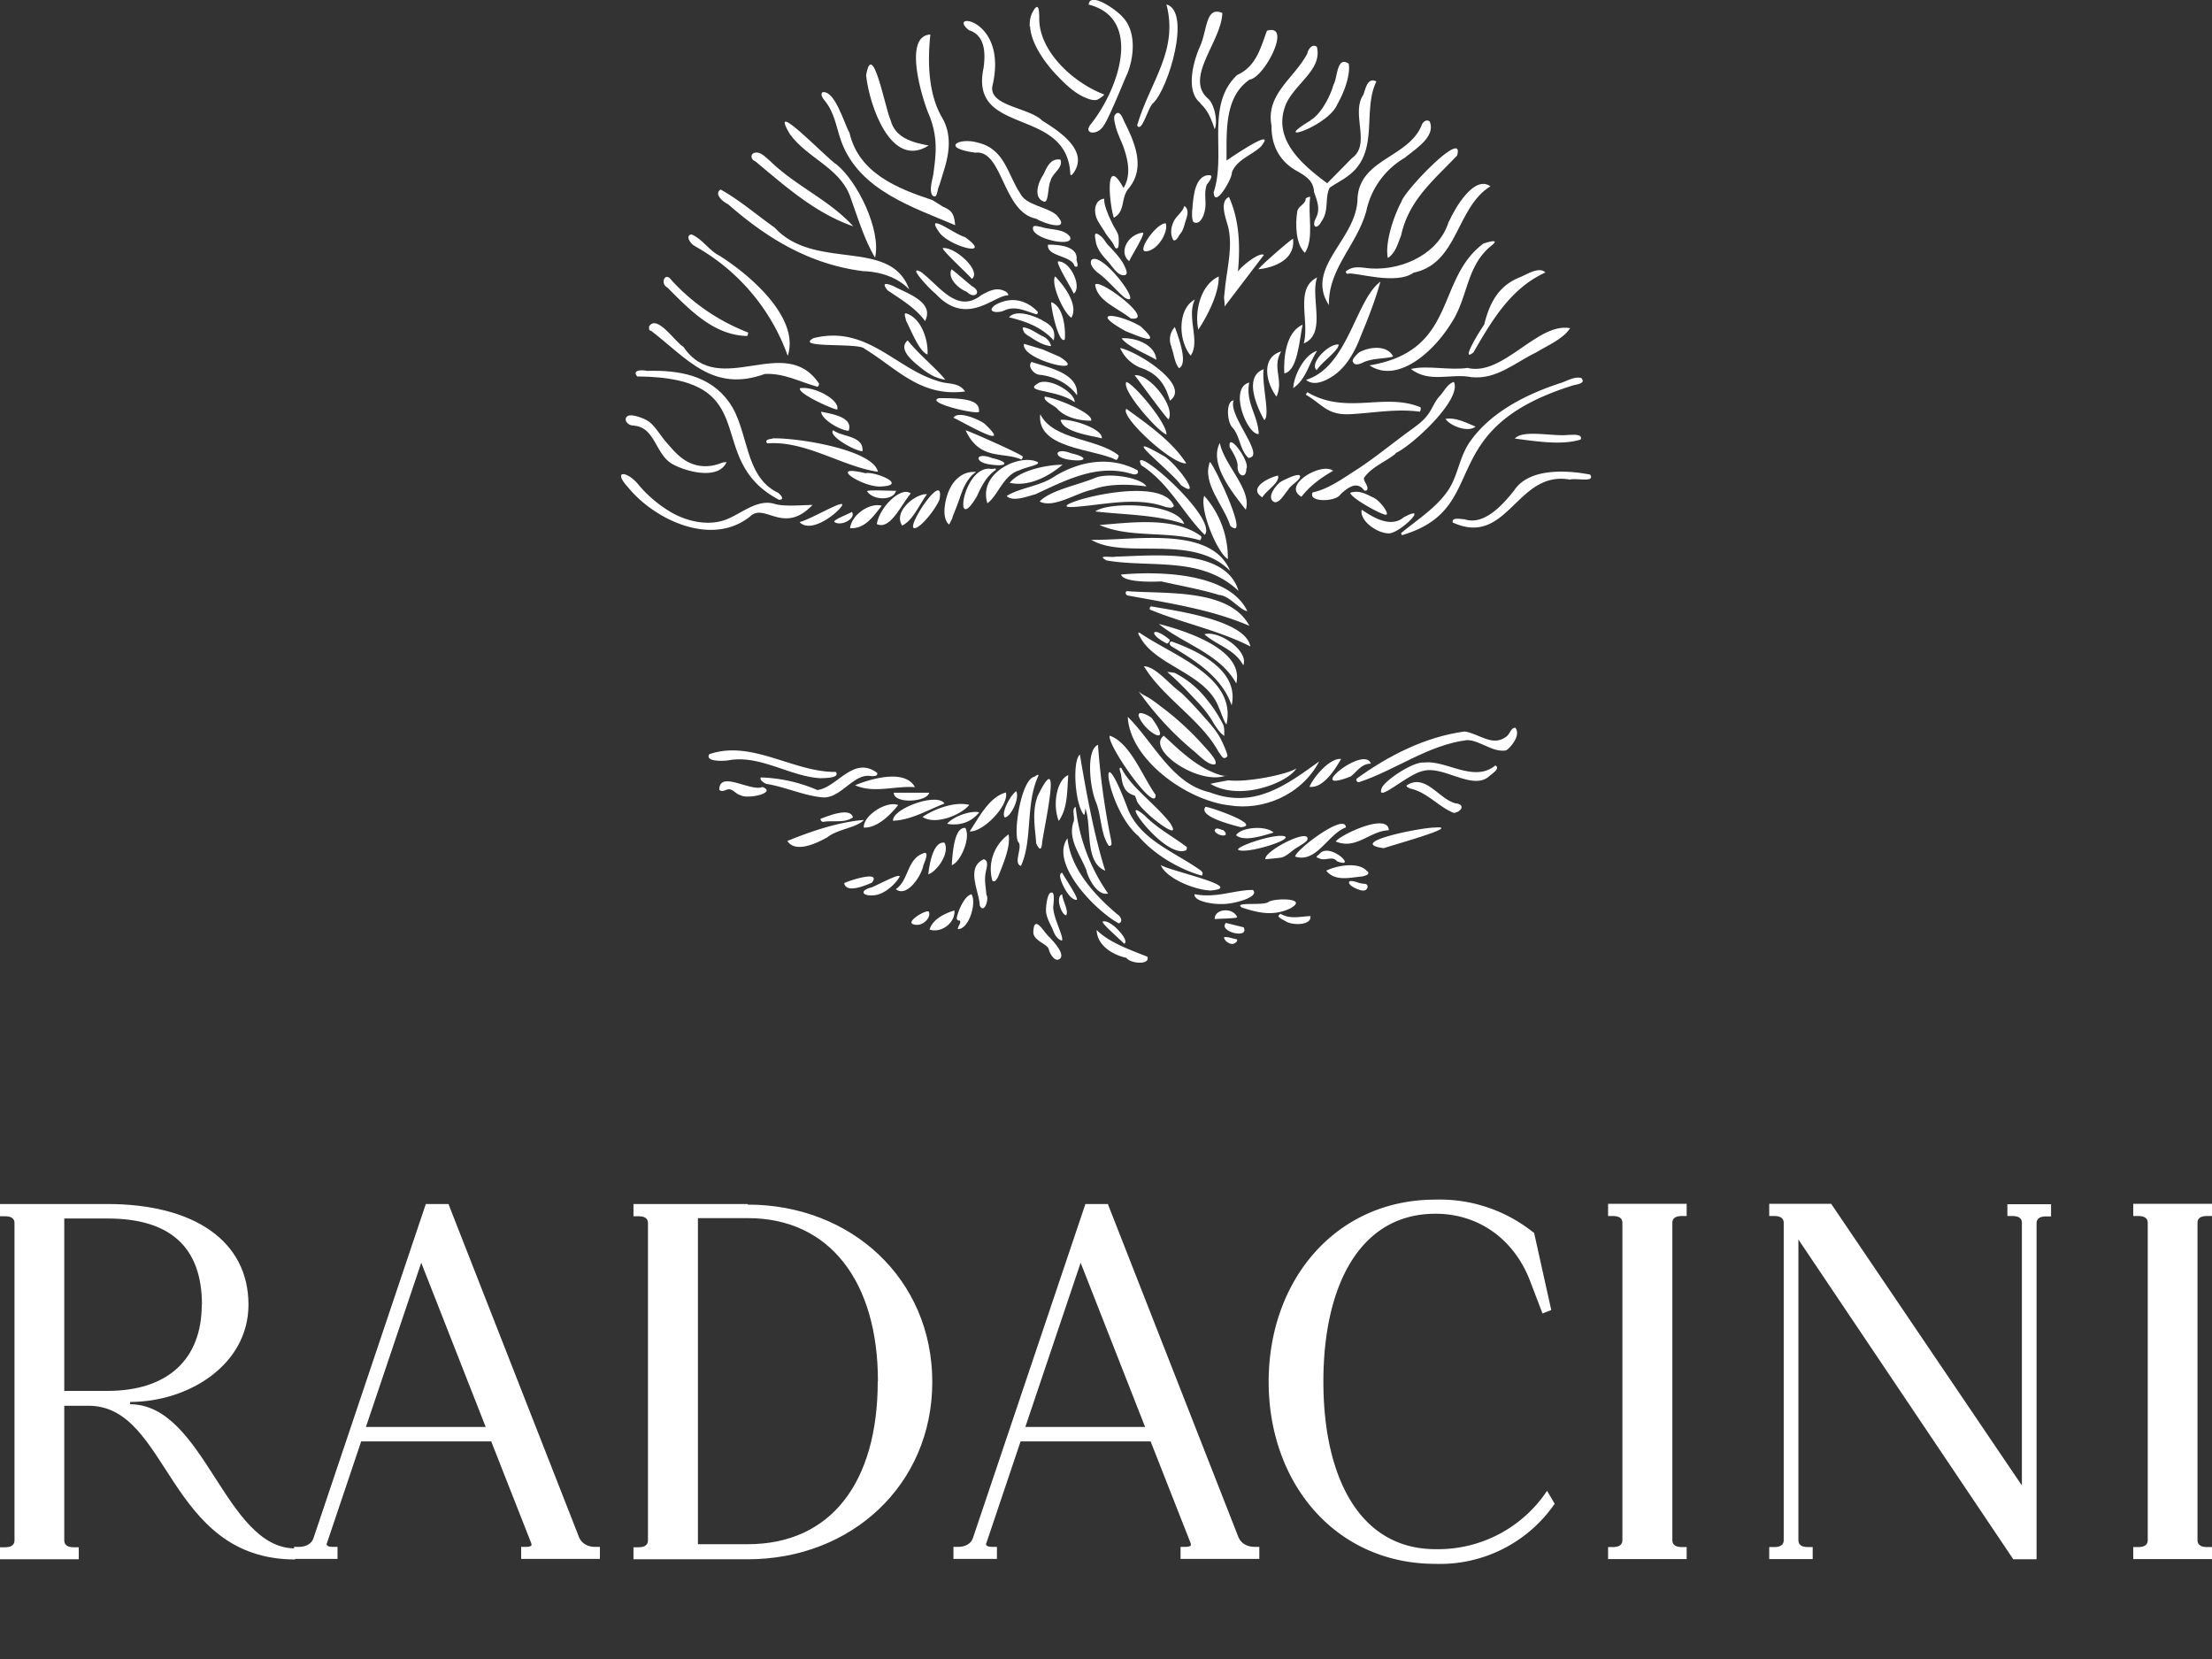 <svg xmlns="http://www.w3.org/2000/svg" width="116" height="87" fill="none" viewBox="0 0 116 87">
  <rect x="0" y="0" width="116" height="87" fill="#333333" stroke="none"/>
  <g fill="#fff">
    <path d="M49.48 10.85c.45.2.56.38.61.96-2.16-.93-5-1.8-5.96-4.36-.28-.76-.34-1.53-.91-2.21-.08-.1-.2-.26-.1-.4.66-.14 1.14 1.62 1.43 2.13.48 2.09 2.48 2.91 4.34 3.52l.58.36h.01Z"/>
    <path d="M48.89 10.23c-.17-.24 0-.8.05-1.06.05-.37.1-.74.12-1.1a4.57 4.57 0 0 0-.38-2.14c-.37-.93-1.3-4.05.11-4.12-.15 1.4-.12 3.1.61 4.35.38.64.42 1.36.28 2.08-.07.37-.19.73-.3 1.09-.05.17-.1.34-.17.51-.03.1-.07.37-.14.44-.05.04-.12.02-.18-.04ZM63.65 10.1c.04.86.98-.74.95-1.05.24-.67 1.03-.9 1.52-1.36.95-1.17-1.8.73-1.8.73.02-1.4-.16-3.32 1.22-4.25.76-.1 2.25-2.96.9-2.56-.33.9-.57 1.88-1.56 2.32-1.69 1.6-.55 4.15-1.24 6.17ZM59.1 3.91c.36-.86.53-2.26-.25-3.04-.25-.3-1.68-1.35-1.76-.63 2.83.72 1.61 4.37.14 6.24-.47.54.26.63.58.2.28-.3 1.01-2.15 1.29-2.78v.01ZM58.44 6.1c-.04.14.03.38.06.5.1.44.33.82.46 1.24.22.66.34 1.39-.04 2.02-1.01-1.84-.74.86-.51 1.56.63-.35.34-1.02.78-1.54.89-1.08.33-2.38-.22-3.48-.08-.16-.24-.67-.48-.4a.2.2 0 0 0-.05.1ZM71.19 10.4c-.02 2.16-2.79 3.61-1.5 5.6-.04-1.92 1.46-3.13 1.96-4.93a4.25 4.25 0 0 1 2.01-2.79c.65-.53 1.62-1.12 1.32-1.9-.18-.17-.4.05-.44.22-.72 1.68-3.23 1.74-3.35 3.8ZM81.89 20.07c-1.8.58-3.7 1.52-4.8 3.09-.57.81-.63 1.8-1.16 2.57-.61.9-1.63 1.54-2.46 2.23.03.02.02.12.07.1 4.77-1.42 1.52-5.52 8.92-7.84.22-.07.74-.1.46-.4-.36-.08-.71.14-1.03.25ZM50.84 1.59c.84.29.84 1.23.74 1.97-.78 3.62 4.41 1.99 4.55 5.59.07.1.14-.06.18-.1.8-1.17-.8-2.19-1.65-2.72-.68-.7-2.86-.76-2.61-1.85.83-3.57-2.5-3.89-1.22-2.88l.01-.01ZM62.95 5.43c.42.38.59.87.75 1.35.18-.44-.03-1.33-.34-1.6-1.28-1.1.7-3 .74-4.5-.88-.37-.78.87-1.16 1.73-.43.96-.74 2.42.02 3l-.01.02Z"/>
    <path d="M75.98 11.6c-.5 1.68-2.38 2.57-4.06 2.48-.5-.03-.93-.19-1.35.16.03.06.03.14.13.11.37-.09 2.5.62 3.43-.05 2.35-.49 2.22-3.42 4.03-4.53-.84-.6-1.84 1.1-2.17 1.84ZM59.63 6.58c.26.42.56-.95.84-1.17.8-.75 2.02-4.8.7-5.18.64 2.45-.87 4.07-1.54 6.35ZM79.48 38.16c-.28 0-.28.36-.53.5-.7.5-1.42-.2-2.14-.3-2.1.28-4.05 1.3-5.66 2.47-.05.08 0 .19.11.19 1.9-.62 3.61-1.95 5.68-2.21.7.02 1.34.67 2.05.54.28-.19.77-.82.48-1.18l.01-.01ZM33.4 19.74c6.89.05 3.33 4.3 7.45 6.47.33 0 .09-.27-.05-.37-1.8-.85-1.52-3.3-2.56-4.74-1-1.42-2.65-1.7-4.3-1.65-.3-.07-.8-.04-.53.28l-.01.01ZM41.42 7.03c.9 1.25 2.56 1.74 3.14 3.21.4 1.09.75 2.31 1.33 3.27.33-1.44-.92-4.01-2.04-4.9-.43-.24-3.64-3.62-2.43-1.58ZM64.45 42.23c1.77.3 3.8-.53 4.73-2.3-1.7 1.22-3.4 2.52-5.74 1.62-2-.45-2.94-2.62-4.3-3.96.1 2.22 3.06 4.37 5.3 4.64Z"/>
    <path d="M39.29 27.13c.77-.86 1.77.98 3.32-.65-.46 0-1.48.1-1.97-.05-.92-.3-1.8.54-2.6.83-.91.33-1.99.09-2.82-.38a6.65 6.65 0 0 1-1.77-1.5c-.56-.68-1.36-.75-.51.18 1.36 1.67 4.33 3.12 6.35 1.56ZM68.74 6.31c-2.23 1.33.88.34 1.38-.82.33-.57.71-1.51.61-2.15-.64-.43-.58.74-.8 1.1-.15.56-.64 1.54-1.2 1.86v.01ZM36.46 12.92a10.7 10.7 0 0 1 4.85 5.74c.65-1.98-1.97-4.24-3.58-5.25-.53-.26-.9-.88-1.47-1.12-.36.07-.02.54.2.62ZM71.52 46.34c-.27 0-.52-.18-.74-.13-.2.19.5.5.7.49.26.03.35-.37.05-.35v-.01ZM83.39 24.89c-1.2-.24-3.2-.36-3.98.82-.64.82-1.62 1.86-2.61 1.52-.2 0-.67-.13-.62.17 2.9 1.32 3.34-2.75 6.15-2.25.3-.1 1.35.18 1.06-.26ZM78.42 40.14c-1.13.93-2.6-.3-3.74-.15-.56-.07-2.08.95-2.22 1.34-.32.84 1.36-.75 2.17-.9 1.06-.3 2.6 1.05 3.46.28.15-.14.61-.4.33-.57ZM39.61 8.46c1.61 1.34 3.15 2.72 5.14 3.41-1.3-1.42-3-2.09-4.39-3.45-.2-.16-.42-.42-.69-.42-.33 0-.34.35-.06.46ZM59.73 36.28a16.14 16.14 0 0 0 2.88 3.11c.26.21.7.7 1.05.7.03 0 .06 0 .08-.04.13-.18-.55-.86-.66-.99a14.83 14.83 0 0 0-2.2-2.01c-.18-.14-.39-.3-.58-.42-.14-.1-.45-.22-.55-.35h-.02ZM63.48 41.11c1.59.94 4.09-.1 4.5-.81-.55.34-2.66.74-3.55.62 0 0-.96.17-.95.19ZM61.03 38.58c-.95.73 1.87 2.65 3.29 2.08 0 0-.07.13-.81-.2-1.1-.48-2.1-1.56-2.49-1.88h.01ZM77.83 17.03c-.18.24-1.3 2.04-.56 1.45.98-1.7 1.97-3.37 3.77-4.19-.32-.34-.99.12-1.36.26-1.14.46-1.58 1.4-1.85 2.48ZM38.21 39.87c1.65-.3 3.23.86 4.82.94.23-.01 1.04 0 .8-.33-2.21.03-4.41-1.7-6.63-.93-.26.4.74.37 1.01.32ZM33.22 22.32c1.15.07 1.14 1.52 2.05 2.02.66.37 2.38.87 2.83-.1-.18-.03-.38.1-.55.13a2 2 0 0 1-1.78-.34c-.35-.26-.62-.6-.9-.92-.26-.31-.57-.85-.92-1.05-.1-.07-.75-.37-1.02-.25-.3.18.03.54.3.5v.01ZM58.03 29.39c2.3.4 4.97-.25 6.92 1.6-.67-2.28-4.45-1.85-6.42-1.8-.29.06-1.06-.11-.5.2ZM64.45 10.33c-.55.25-.12 1.22-.03 1.63.22 1-.06 2.07-.17 3.07l-.06.57c0 .06.06.46.01.5l2.08-2.73c-.22-.17-1.15.56-1.36.87.15-1.6.01-2.85-.48-3.93v.02Z"/>
    <path d="M76.38 42.14c-.91-.19-1.6-1.6-2.6-.96-.08.08.12.13.16.17.89.18 1.49.96 2.3 1.28.34-.03.65-.41.13-.5h.01ZM70.95 18.52c.14-.25.26-.5.36-.77.4-.97.8-1.96 1.08-2.98-1.31.97-1.7 4.48-3.9 5.15.43.36 1.05.04 1.44-.22.43-.3.76-.71 1.02-1.18ZM70.93 18.93c.08.26.32.18.51.1.5-.26 1.14-.2 1.62-.33-.22-.43-.7-.5-1.13-.44a2 2 0 0 0-.64.21c-.09.06-.38.35-.35.46h-.01ZM34.98 15.06c1.2 1.2 2.44 2.51 4.18 2.56.07 0 .06-.15.08-.18a10.63 10.63 0 0 1-4.03-2.75c-.33-.47-.6.17-.23.38v-.01ZM42.67 17.73c-1.07.56 2.4.22 2.67.56 1.72 1.05 2.93 2.54 5.27 2.24-.35-.52-.92-.35-1.46-.56-2.21-.67-3.7-2.93-6.48-2.24ZM75.3 43.4c-.57-.05-4.84.79-2.73 1.08.3-.12 4.06-1.15 2.74-1.09ZM54.34 25.9c1.6-.74 3.24-1.6 5.04-1.04.15.05.38 0 .27-.2-1.43-.76-3.02-.49-4.36.33-.74.51-1.8.58-2.5 1.02.32.33 1.08.02 1.54-.1h.01ZM57.23 28.31c1.8 1.06 5.31-.36 7.28 1.63-1-2.4-5.02-1.59-7.28-1.63ZM59.15 31.23c2.16.4 4.38.73 6.37 1.59-1.05-1.98-4.4-1.66-6.43-1.82-.1.05-.06.21.06.23ZM56.4 26.58c1.49-.11 3.21-.54 4.7 0 .14.03.4.1.46-.05-.7-1.87-7.42.22-5.17.05ZM73.48 10.6c-.42.79-.86 2.17-.7 2.93.4-.26.53-.76.7-1.2.4-1.83 1.7-2.88 2.93-4.17.44-1.5-2.82 1.9-2.92 2.43Z"/>
    <path d="M63.9 31.2c.55 0 1.1.78 1.51.85-.95-2.03-4.67-2.1-6.62-1.92.13.46 1.96.37 2.11.36 1.01.23 2 .4 3 .7ZM64.06 38.47l.14.13c0-.2.02-.4-.05-.59a7.14 7.14 0 0 0-.84-1.3 5.03 5.03 0 0 0-1.7-1.42 2.44 2.44 0 0 0-.4-.05c.6.5 1.1 1.05 1.6 1.58a6 6 0 0 1 .7.88c.18.3.33.56.56.79v-.02ZM64.35 39.68c.1-.05-.3-.87-.35-.96-.2-.37-.47-.69-.75-1-.42-.48-.85-.96-1.32-1.4-.6-.42-1.31-1.36-1.94-1.38 1 1.66 3 2.8 3.92 4.5.14.15.21.45.44.24ZM58.57 13.02l.04-.01c.08-.06.06-.48.05-.58-.02-.23-.22-.47-.32-.69-.05-.11-.48-.95-.43-1.32-.5.05-.6.65-.35 1.14.13.23.28.44.41.66.13.22.35.42.46.67.02.04.03.08.06.1.02.03.05.04.07.04v-.01ZM58.12 12.87c-.16-.19-.25-.38-.41-.5-.38-.3-.29.02-.24.33.07.39.37.73.62 1 .2.21.48.7.78.73.34.04.2-.27.1-.48-.16-.36-.52-.74-.84-1.08ZM54.52 26.3c.74.38 1.92-.46 2.8-.63.72-.29 1.83-.3 2.8-.16-.27-.47-2-.74-2.69-.45-.9.38-2.33.64-2.9 1.23v.01Z"/>
    <path d="M59.77 33.37c.78 1.56 3.5 1.92 4.15 3.75.03.02.33.9.4.86.55-2.5-2.84-3.6-4.56-4.8-.14-.03-.02.14.01.2ZM82.3 22.8c-.78.12-2.43-.3-2.86.2 1.05.13 2.43.37 3.45.05.13-.3-.4-.25-.6-.24ZM56.63 39.57c-.4.33-.27 2.57.21 3.16.07 0 .06-.3.08-.33.35.98-.06 2.81 1.04 3.26-.6-1.9-1.01-4.2-1.33-6.09ZM59.72 43.87c.82.95 2.11 1.71 3.3 2.05.09-.12.04-.18-.05-.27-1.34-.96-3.1-1.56-3.8-3.16-1.7-4.57-1.18-.05.55 1.37v.01ZM45.72 40.7c.12 0 .33 0 .28-.17-1.25-.93-2.1.78-3.14.9a8.03 8.03 0 0 0-2.96-.66c-.1.14.23.33.3.34.95.15 1.95.61 2.89.7 1 .13 1.69-1.34 2.64-1.1ZM65.57 33.9c-.25-1.38-3.91-1.87-5.2-2.1-.07 0-.1.14-.06.17 1.75.72 3.56 1.07 5.26 1.93ZM40.51 23c-.15.03-.45.06-.27.25 2.02-.15 3.93 1.22 5.8 1.49-.25-1.16-4.26-1.8-5.54-1.75h.01ZM54.46 40.68c0-.13-.16.04-.24.06-.65.18-1.08 2.77-.84 3.4.3.22-.28 1.14.16 1.27.63-1.38.22-3.25.92-4.74ZM62.52 11c-.02.32 0 .6.08.65.35.18.55-.4.58-.6.11-.45-.07-.9.11-1.38.1-.1.36-.47.16-.48-.52-.04-.74.52-.82.94-.02.1-.09.5-.1.88ZM61.78 12.45c0-.06.2-.28.22-.35.08-.16.12-.33.17-.5.08-.25.22-.6-.06-.8-.08.3-.41.52-.55.79-.15.31-.21.68-.03 1 .11.06.2-.08.25-.15v.01ZM48.38 14.31c-.95-.56.4.89.67 1.08 1.64 1.79 3.07.09 3.81.1.06-.07-.1-.2-.16-.22-.46-.23-.85 0-1.23.2-1.26 1-2.17-.43-3.1-1.15ZM62.99 28.12c-1.43-1.06-3.76-.7-5.33-.59 1.58.7 3.57.3 5.26.8.06 0 .1-.18.07-.2ZM45.29 43c-1.34.11-2.77.6-4 1.1.42.66 1.55.12 2.11-.2.52-.42 1.55-.5 1.89-.89V43ZM45.72 46.29c.53-.67-1.17-.12-1.45.02.1.56 1.1.13 1.45-.02ZM51.77 26.4c.57-.4.84-1.5 1.7-1.74.28-.16 1.2-.3.92-.44-.92-.43-3.11.57-2.61 2.17h-.01ZM59.07 21.44c-.38.36 2.38 2.93 3.14 2.86-.74-1.16-2.04-2.06-3.14-2.86ZM64.83 35.84c.44-1.78-2.66-2.76-4.06-3.12 1.28 1.05 3.21 1.56 4.06 3.12ZM59.85 24.4c1.46.93 2.2 2.54 3.33 3.65.72-.9-4.01-5-3.33-3.65Z"/>
    <path d="M58.15 44.36c.2 0 .13-.16.12-.3a37.85 37.85 0 0 1-.69-5c-.62.26-.44 2.1-.14 2.92.33.74.26 1.75.71 2.38ZM74.47 21.35c-1.88-.77-3.84.42-5.89-.77-.08-.04-.05.15-.13.1.91.52 1.13 1.1 2.35 1.04 1.23-.06 2.39-.3 3.66-.13.03-.04.08-.22.01-.24ZM69.07 14.55c-1.19.59-.38 2.28-.7 3.46 1.22-.51.33-2.39.7-3.46ZM58.68 48.42c.25-.1.05-.4-.07-.46-1.17-.98-2.47-2.38-2.63-4-.96 1.33 1.52 3.85 2.69 4.46ZM48.7 47.8c-.17-.09-1.23.55-.8.67.48.17.97-.38.8-.67ZM55.12 18.15s-.05-.32-.4-.5c-.35-.15-.65-.43-1.04-.48-.1-.01 0 .2.01.22.06.13.25.23.37.3.31.21.68.43 1.06.46ZM54.7 18.33l-1-.3c-.2.84 3.52 1.72 1.87.68l-.88-.38Z"/>
    <path d="M76.23 20.03c-.33.12-.49.47-.71.72-.32.33-.4.71-.7 1.07-.2.26-.49.47-.77.68-.95.68-1.88 1.46-2.86 2.1-.68.43-1.53 1.06-2.35 1.22-.28.54 1.23.51 1.46.1.4-.37.87-.71 1.24-.2.05.03.09 0 .13 0 .16-.19-.19-.48-.14-.66.39-.57 1.13-.84 1.66-1.27v-.03c.79-.34 3.47-2.77 3.06-3.72h-.02ZM58.74 18.25a2 2 0 0 0 1.03 1.02c1 .33 1.35.94 1.58 1.74 1.15-.8-1.73-2.59-2.61-2.76ZM60.6 41.68c-.7-.98-1.32-2.71-2.4-3.1-.2.42 2.45 4.18 2.4 3.1ZM57.44 26.82c1.34.17 3.18.15 4.66.66-.38-1.12-3.96-1.19-4.66-.66ZM54.34 44.23c.16.34.28.4.31-.05.13-.93 1.08-5.15-.24-2.42-.3.83-.13 1.64-.07 2.46ZM61.46 33.91c1.28.77 2.62 1.61 3.13 3.08.4-1.81-1.7-2.83-3.15-3.35-.17.04-.1.21.02.27ZM63.97 23.23c-.59 1.11.71 2.66 1.36 3.5.34-1.04-1.14-2.35-1.36-3.5ZM65.51 20.06c-1.1.3-.09 2.77.5 2.7-.04-1-.7-1.63-.5-2.7ZM56.98 45.68c.14.5.6 1.3 1.13 1.18a9.73 9.73 0 0 1-1.7-4.54c-.24.07-.01.57-.12.8-.3.92.37 1.7.7 2.56h-.01ZM45.98 27.48c.7.35 1.3-1.05 1.78-1.6-.47-.39-1.61.65-1.78 1.6ZM55.1 46.81c-.2.08-.27.87-.24 1.05.05.34.26.66.38.97.08.21.22.43.45.5.03-.1 0-.2-.03-.3-.14-.45-.4-.97-.43-1.44 0-.09.13-.9-.12-.77v-.01ZM55.02 49.14a6.2 6.2 0 0 1-.2-.23c-.32-.42-.6-.75-.63-.04-.02.44.69.62.8.88.03.19.32.77.6.52.25-.23-.25-.8-.57-1.14v.01ZM67.19 18.43c-1.04.3-.84 1.57-.25 2.37.4-.86-.26-1.53.25-2.37Z"/>
    <path d="M61.4 43.21c-.81-1.07-2.07-1.88-2.6-2.94-.2-.07.01.3 0 .43.06.42.13.86.7 1.02.05.04.06.14.1.21 0 .44 2.48 2.37 1.8 1.3v-.02ZM49.94 27.14c.16-.38.36-.92.38-.99.16-.5.4-1.1.87-1.4-.66-.06-1.16.38-1.41.94-.2.42-.44 1.45-.02 1.81.02.02.1-.15.2-.37h-.02ZM64.52 27.58c1.06.88-.78-3.08-1.07-3.36-.44 1.12.74 2.29 1.07 3.36ZM67.35 19.58c.7-.12.79-1.76.96-2.55-.91.39-1 1.83-.96 2.55ZM54.67 16.8c-.44-.24-1.38-.6-1.76-.16.8.19 1.67.47 2.35 1.21.11-.53-.1-.8-.59-1.04ZM68.7 10.32c-.08 0-.2.05-.23.1 0 .3-.4.38-.44.67-.11.68-.08 1.72.4 2.17.5-.74.14-2.04.28-2.94h-.01ZM58.52 24.12c.07.02.18-.2.13-.25-1.14-.9-3.4-.77-4.1-2.15-.2 1.83 2.85 1.81 3.98 2.4h-.01ZM54.53 20.05c-1.04.54.85.33 1.83 1.04.02-.47-1.17-1.23-1.83-1.04Z"/>
    <path d="M56.48 20.73c.11-1.19-1.6-1.47-2.38-1.75-.23.22.09.62.38.67.77.07 1.54.44 2 1.08ZM59.07 20.03c-.29.4 1.63 2.58 2.1 2.76.05-.56-1.66-2.62-2.1-2.76ZM60.17 50.17c-.94-.37-2.03-.76-2.66-1.4.02.85.92 1.33 1.56 1.46.19.3 1.26.4 1.1-.06ZM59.3 16.7c1.39.19-1.65-2.14-1.87-1.77.12.85 1.1 1.17 1.87 1.77ZM62.66 15.71c-.9.47-.89 2.13-.22 2.94.52-.74-.23-2.03.22-2.94ZM72.8 27.97c.56.06 2.25-1.62.81-.84-.74.62-1.77-.12-2.2-.4-.13.57.8 1.23 1.4 1.24ZM64.1 47.41c.64 0 1.99-.38 1.6-.74-.99 0-1.93.45-3.06.22-.05.36.88.53 1.45.52ZM67.71 47.61c.88-.52-.82-.52-1.18-.32-.2.23-1.89-.02-1.41.3.9.3 1.7.47 2.6.02ZM63.91 14.5c-.97.45-1.27 1.86-1.07 2.79.52-.78 1.1-1.97 1.07-2.79ZM50.6 12.43c-.47-.1-2.11-1.36-1.38-.3.46.78 2.96 1.43 1.38.3ZM44.84 41.18c1 .44 2.09.02 3.14.1-.53-1-2.42-.4-3.14-.1ZM67.92 44.92c1.13.36 1.7-1.17 2.66-1.53-.03-.8-2.65 1.19-2.66 1.53ZM70.05 44.13c1.08.45 1.78-.56 2.78-.59-.02-.95-2.54.23-2.78.59ZM51.25 25.98c.23-.5.48-1 .96-1.33.07-.14-.14-.04-.23-.06-1.48-.24-2.04 3.67-.73 1.4ZM46.83 43.04c.95-.03 1.85-.58 2.7-.9-.38-.6-2.75.27-2.7.9ZM57.24 13.63c-.13.23.13.5.3.65.53.37.95.92 1.44 1.33 1.09.63-1.18-2.47-1.74-1.98ZM52.95 25.32c1 .22 2.04-.33 2.77-.95-.69 0-2.2.24-2.77.95ZM66.27 19.36c-1.07.4-.35 2 .03 2.67.33-.22-.15-1.92-.03-2.67ZM50.85 43.6c.7.05 2.07-1.36 1.9-2.04-.9.23-1.47 1.42-1.9 2.04ZM60.02 42.76c-1.51-1.27 1.04 2.27 2.15 1.84.07 0 .06-.13.08-.17-.72-.55-1.58-1-2.23-1.67ZM59.04 17.37c.75.3 1.97.84.77-.26-1.13-.67-2.81-.86-.77.26ZM54.79 20.8c-.1.23.48.45.65.63.37.43 1.11.64 1.78.63.14-.4-1.93-1.22-2.43-1.26ZM63.47 46.7c1.98-.16-2.2-1.04-2.6-1.34.28.7 1.75 1.3 2.6 1.34ZM70.33 39.8c-.6-.06-1.45.96-1.66 1.46.73.1 1.38-.97 1.66-1.46ZM46.98 46.63c.56.45 1.32-.65 1.44-1.24.07-.19.36-.84-.05-.62-.81.32-.72 1.4-1.39 1.86ZM46.84 15c-.33-.14-.64-.21-.3.22.63.43 1.5.94 1.97 1.62.52-1.02-.98-1.46-1.66-1.84h-.01ZM60.97 23.88c-2.52-1.45.47.84.96 1.56 1.23.86-.32-1.26-.96-1.56ZM65.48 24.01c.93-.07-1.13-2.28-.78-3.01-.42 0-.37 1.16-.05 1.44.4.48.36 1.16.83 1.58ZM45.4 24.82c-2.12-.52-.12.78.83.69 1.38-.07-.3-.78-.82-.7ZM61.28 22c.38-.7-1.04-2.43-1.78-2.32.04.02 1.7 2.32 1.78 2.31ZM47.31 27.56c.56-.26.9-1.1 1.3-1.64-.53-.07-1.8.88-1.3 1.64ZM48.38 42.84c.66.45 2.02-.1 2.45-.63-.79-.2-1.88.24-2.45.63ZM51.73 46.94c-.03-.4-.12-.77-.04-1.18.05-.26.18-.62-.1-.7-.96.44-.24 1.66-.21 2.43.23.46.49-.32.36-.55ZM71.7 45.7c-.44-.55-1.67-.29-2.15-.04.47.59 1.27.35 1.91.3.15-.05.4-.09.25-.28v.01ZM41.93 27.38c.55.58 1.78-.3 2.16-.77.5-.63-1.47.59-2.16.77ZM47.5 16.79c.27.5.69 1.64 1.14 1.8.05-.73-.31-1.91-1.13-2.16-.14 0 0 .28 0 .36ZM52.18 16c-.5.38.17.44.49.28.6-.27 1.14.05 1.67.2.07 0 .12-.09.06-.15-.59-.61-1.4-.8-2.22-.33ZM68.25 26.05c.45-.58 1.03-1 1.66-1.36-.6-.48-2.72.77-1.66 1.36ZM49.27 26.18c.3-1.67-1.94 1.72-1.26 1.51.39-.12 1.12-1.11 1.26-1.5ZM66.35 45.06s.81-.07.89-.1c.22-.07.43-.27.62-.41.13-.1.66-.38.7-.51.17-.67-2.3.6-2.2 1.02ZM49.24 20.88c-.75.22 1.87.86 2.1.72.05-.57-.55-.73-2.1-.72ZM47.18 45.98c.07-.26-1.47.6-1.5.56-.67.19-.4.47.15.41.54-.04 1.13-.58 1.35-.98ZM52.9 43.75a2.24 2.24 0 0 0-.86 2.43c.14.12.24-.08.31-.22.26-.66.66-1.57.54-2.2h.01ZM48.27 19.27c.36.29.77.57 1.3.64-.44-.56-1.4-1.34-1.97-2.06-.54.47.3 1.12.67 1.42Z"/>
    <path d="M71.89 40.05c-.34-1.02-3.59 1.66-1.06.67.34-.26.57-.68 1.06-.67ZM45.3 43.4c.72.03 1.43-.71 1.8-1.18-.59-.25-1.84.55-1.8 1.17ZM68.73 48.04c-.55.02-1.07.18-1.58-.12-.15.12-.19.15.27.39.34.23 1.38.23 1.3-.27ZM55.33 14.5c-.23.37.42 1.88.85 2.16.31-.48-.05-1.33-.85-2.17ZM55.52 43.05c.48-.66.44-1.6.5-2.4-.57.22-.85 1.49-.5 2.4ZM50.94 46.9c-.36.07-.72.9-.77 1.27.02.07.08.12.16.1.1.12-.1.3-.1.45.6.02 1-1.42.71-1.83v.01ZM72.08 26.12c-.4-.18-.77-.44-1.27-.28 0 .24 1.46 1.07 1.83 1.15.32.06-.27-.73-.56-.86ZM56.1 12.4c-.33-.42-1.01-.33-1.5-.5-.1 0-.45-.15-.43.07-.04.57 2.26 1.05 1.93.42ZM51.62 22.21c-.36-.25-1.4-.68-1.62-.3.29.1 3.3 1.88 1.62.3ZM44.58 27.7c.79.04 1.22-.63 1.66-1.18-.63-.17-1.57.46-1.66 1.17ZM41.95 20.36c-.12.28 1.71 1.1 1.96 1.12.13-.55-1.29-1.25-1.96-1.12ZM67.81 12.52c-.08 0-1.82 1.51-1.81 1.6.87-.1 1.93-.52 1.81-1.6ZM61.13 11.71c-.51 0-1.56 1.53-1.02 1.47.66-.07 1.18-1.09 1.02-1.47ZM50.64 22.57c.74 1.6 1.97 1.11 2.9 1.52.07.02.08-.1.1-.14 0-.1-2.93-1.4-3-1.38ZM56.46 13.59c.05-.71-1-.76-1.5-.76-.1.63 1.26.56 1.39 1.13.27.13.12-.22.1-.37ZM65.2 34.89c.3-.75-1.27-1.85-2.04-1.63.67.6 1.58.77 2.04 1.63ZM61.43 18.21c.14.36.16.82.4 1.1.47-.23.02-1.5-.22-2.16a.95.95 0 0 0-.17 1.05l-.01.01ZM55.6 8.37c-.51-.08-.7.4-.88.78-.32.48-.52 1.23.02 1.42.26.1.2-.78.35-1.08.08-.4.69-.7.52-1.12h-.01ZM49.46 13c-.22 0 1.53 1.58 1.5 1.63.54-.4-.85-1.68-1.5-1.62ZM58.82 17.74c.29.42 1.28.81 1.82 1.13-.05-.78-1.07-1.18-1.82-1.13ZM50.04 47.75c-.5.15-1.15.47-1.29 1 .66.2 1.36-.4 1.3-1ZM44.5 22.6c.28-.74-.94-.9-1.44-1.01.03.43 1.04.99 1.44 1ZM67.82 20.35c.68-.46.83-1.32 1.25-1.95-.73.22-1.24 1.41-1.25 1.95ZM48.73 41.57h-1.86c0 .6 1.74.5 1.86 0ZM59.92 12.2c-.8.11-1.27 1.05-.7 1.5-.03-.04.92-1.54.7-1.5ZM55.5 13.71c-.2 0 .84 1.65.8 1.69.46-.31-.14-1.7-.8-1.69ZM67.57 25.65c.15-.23.68-.52.6-.7-.08-.17-.93.26-1.03.33-.2.15-.67.71-.41.98.3.32.67-.45.85-.6h-.01ZM55.62 22.02c.12.66 1.64.82 2.16.97.07-.49-1.56-1.04-2.16-.97ZM45.23 23.66c.07-.82-1.08-.74-1.54-1.1-.29.3 1.2 1.12 1.54 1.1ZM65.07 43.38c1.14-.1-1.53-1.04-1.85-1.07-.41.5 1.39.95 1.85 1.07ZM55.13 15.85c-.03.27.4 2.24.71 1.95.05-.6-.08-1.73-.7-1.95ZM50.94 14.98c-.23-.18-.82-.7-1.04-.86-.24.48.4 1.04.8 1.18.4.43.85 0 .24-.31v-.01ZM64.82 43.8c.44.37 1.47 0 1.97-.14-.42-.39-1.71-.28-1.97.14ZM44.73 42.86c-.15-.55-1.33-.06-1.7.08 0 .08.05.16.14.16.5-.09 1.14.08 1.56-.24ZM51.35 42.6c-.39-.11-1.34.19-1.68.6.57.11 1.23-.03 1.68-.6ZM67.02 24.94c-.5.1-1.6.67-.82 1.14.2-.36.93-.77.82-1.14ZM52.68 42.86c.24.06.8-.87.62-1.37-.26.14-.8 1.08-.62 1.37ZM65.36 24.58c.22-.36-1.01-2.03-.87-1.12.18.27.45.74.41 1.03 0 .48.46.65.46.09ZM70.1 45.16c1.17.46-.4-1.06-.92-.36-.09.06-.23.17-.04.19.33.21.71-.14.97.17ZM63.15 26c-.25.76.69 2.99 1.24 3.32A4.9 4.9 0 0 0 63.15 26ZM64.94 44.57c.46.23 2.97-.57 2.4-.72-.55-.14-2.6.57-2.4.72ZM45.47 25.76c.32.5 1.4.5 1.52-.03-.04.03-1.51-.06-1.52.03ZM75.8 21.96c.24.38 1.2.74 1.58.41-.47-.19-1.05-.5-1.59-.4ZM58.44 48.58c-.15-.12-.4-.3-.6-.26-.18.04 1.12 1.13 1.1 1.17.28-.1-.24-.69-.5-.91ZM55.95 46.79c.1.15.3.4.5.4.2.01-.77-1.39-.74-1.42-.3.02.05.74.24 1.02ZM48.68 45.85c.43-.13 1.15-1.1.85-1.66-.62-.08-.8 1.23-.85 1.66ZM49.91 45.37c.43-.13 1.01-1.38.72-1.95-.63-.08-.68 1.52-.72 1.95ZM64.88 48.1c-.22-.54-1.2-.45-1.18.1.04-.02 1.17-.03 1.18-.1ZM65.22 48.63l-.93-.23c-.43.44 1.24.88.93.23ZM43.77 27.38c.35.24 1.15-.2.9-.54 0 .05-1.09.45-.9.54ZM70.2 18.07c-.5-.08-1.57 1-1.15 1.34.24-.4 1.16-1.03 1.15-1.34ZM55.7 46.9c-.36.11-.06 1.06.21 1.1.15-.23-.18-.75-.21-1.1ZM59.7 37.5c.23.84 1.9 1.82.71.17-.06-.09-.7-.44-.7-.18ZM61.33 33.54c-.9-.75-1.18-.31-.13.21.06 0 .18-.16.13-.2ZM56.08 24.11c.93.13 1-.14.09-.34-.86-.34-1 .22-.09.34ZM51.94 24.36c.92.14 1-.14.08-.34-.85-.34-1 .22-.08.34ZM64.84 49.25c-.2-.02-.43-.14-.65-.1.01.2.29.36.42.35.1.02.36-.15.24-.25ZM64.16 43.54c-.16-.03-.41-.2-.46.02.07.28.89.4.46-.02ZM38.84 41.7c.32.23 1.95-.12 1.14-.43-.6.27-2.26-.9-2.26.15.12.11.26.04.37 0 .31-.13.47.22.74.28ZM38.17 10.7c2.05 1.8 4.28 3.16 7.09 3.52.93.03 1.82.33 2.42.96-.97-2.74-4.94-.94-7.05-3.24-.9-.63-1.87-1.47-2.84-2-.36.22.1.63.37.76h.01ZM54.02 1.39c.05.96.9 2.05 1.45 2.61.41.43.9.9 1.47 1.13.17.07.4.16.6.1.03 0 .42-.25.35-.28-1.58-.6-3.4-2.24-3.39-3.98 0-.42-.03-.9-.33-.37-.14.24-.18.52-.17.79h.02ZM77.77 12.79c-2.5 1.88-1.34 5.6-5.95 6.37 1.42.95 3.3-.6 4.32-2.27.85-1.32.75-2.93 2.06-4 .51-.4-.16-.2-.43-.11ZM66.68 6.65c0 .99.43 1.81 1.3 2.3.45.26.9.5.93 1.12.16.46.35.9.09 1.38-.23.45.06.63.3.16.41-.56.16-1.24.43-1.76.28-.21.6-.36.9-.58 1.77-1.23.78-3.42 1.55-5-.46-.23-.56.35-.68.69-.68.99.42 2.6-.6 3.33l-1.3 1.32c-1.35-1-2.94-2.36-2.14-4.2.53-1.09 1.88-1.77 1.6-2.95-.24-.2-.47.14-.5.34-.67 1.3-2.23 2.15-1.87 3.84l-.01.01Z"/>
    <path d="M76.99 19.29c-.96.15-2.16-.15-3 .06.97.76 2.12.21 3.18.43 1.32.13 2.27-.76 3.39-1.3.6-.37 1.4-.69 1.78-1.27-1.71-.32-3.5 2.52-5.36 2.09v-.01ZM34.15 17.35c1.9 1.47 3.24 3.25 5.96 2.26 1.01-.05 1.84.42 2.75.67.06.01.09-.12.1-.15-1.8-2.72-5.23.84-7.12-1.94-.44-.25-1.37-1.72-1.8-1.08 0 .08-.03.23.1.24ZM45.42 3.95c.16 1.54 1.3 4.95 3.28 3.68-.87-.16-1.76-.4-2-1.34-.27-.56-.95-4.31-1.28-2.34ZM51.19 8c1.4-.1 1.4 3.14 3.15 3.47.45.28 1.88.7 1.06-.2-.52-.44-1.6-.5-1.9-1.13-.66-.98-.8-2.33-2.22-2.66-1-.3-2 .29-.1.53ZM6.81 73.52c3.1 0 6.22-1.96 6.22-5.1 0-3.36-2.88-5.28-7.4-5.28H0v.64h.25c.51 0 .51.27.51.38v16.6c0 .1 0 .38-.5.38H0v.63h4.13v-.63h-.26c-.5 0-.5-.28-.5-.39v-7.03h1.28c4.24 0 4.1 8.06 10.83 8.06v-.58c-3.69 0-4.75-7.56-8.67-7.56l.02-.1-.02-.02Zm3.77-5.1c0 2.88-1.8 4.52-4.94 4.52H3.37V63.9h2.28c3.28 0 4.94 1.51 4.94 4.52ZM39.21 63.14h-5.99v.64h.26c.5 0 .5.27.5.38v16.6c0 .1 0 .38-.5.38h-.26v.63h6c5.43 0 9.67-3.91 9.67-9.3 0-5.39-4.24-9.3-9.68-9.3v-.03Zm6.82 9.3c0 5.28-2.44 8.54-6.82 8.54H36.6v-17.1h2.62c4.31 0 6.82 3.36 6.82 8.55v.01ZM64.96 80.65l-6.8-17.35-.06-.16h-1.18l-5.9 17.52c-.09.28-.38.46-.77.46H50v.63h2.28v-.63h-.25c-.18 0-.28-.04-.3-.09-.03-.02-.03-.07 0-.12l1.79-5.32h6.82l2.1 5.34s.02.1.01.11c-.02.04-.11.08-.28.08h-.26v.63h4.13v-.63h-.25c-.39 0-.71-.19-.83-.48v.01Zm-4.91-5.82h-6.28l2.9-8.61 3.38 8.61Z"/>
    <path d="m30.38 80.65-6.8-17.35-.06-.16h-1.19l-5.89 17.52c-.09.28-.38.46-.77.46h-.25v.63h2.28v-.63h-.25c-.18 0-.28-.04-.3-.09-.03-.02-.03-.07 0-.12l1.79-5.32h6.82l2.1 5.34s.02.1.01.11c-.02.04-.11.08-.28.08h-.26v.63h4.13v-.63h-.26c-.38 0-.7-.19-.82-.48v.01Zm-4.91-5.82h-6.28l2.9-8.61 3.38 8.61ZM81.02 78.34a6.86 6.86 0 0 1-5.74 2.9c-3.98 0-5.88-3.77-5.88-8.79 0-5.01 1.9-8.8 5.88-8.8 2.24 0 4.1 1.31 4.95 3.5l.66 1.73.46-.18-.9-4.05-.09-.06a7.84 7.84 0 0 0-5.1-1.68c-5.19 0-8.73 4.2-8.73 9.55 0 5.36 3.54 9.55 8.74 9.55a7.3 7.3 0 0 0 6.21-3.08l.05-.07-.4-.68-.12.17h.01ZM84.33 63.77h.25c.5 0 .5.27.5.38v16.6c0 .1 0 .38-.5.38h-.25v.63h4.12v-.63h-.25c-.5 0-.5-.28-.5-.39v-16.6c0-.1 0-.37.5-.37h.25v-.64h-4.12v.64ZM105.27 63.77h.26c.5 0 .5.27.5.38V77.9l-10-14.77h-3.25v.64h.26c.5 0 .5.27.5.38v16.6c0 .1 0 .38-.5.38h-.26v.63h2.28v-.63h-.25c-.5 0-.5-.28-.5-.39V65l11.27 16.77h1.22v-17.6c0-.1 0-.38.5-.38h.26v-.64h-2.29v.64-.01ZM115.75 63.77h.25v-.64h-4.13v.64h.26c.5 0 .5.27.5.38v16.6c0 .1 0 .38-.5.38h-.26v.63H116v-.63h-.25c-.51 0-.51-.28-.51-.39v-16.6c0-.1 0-.37.5-.37Z"/>
  </g>
</svg>
